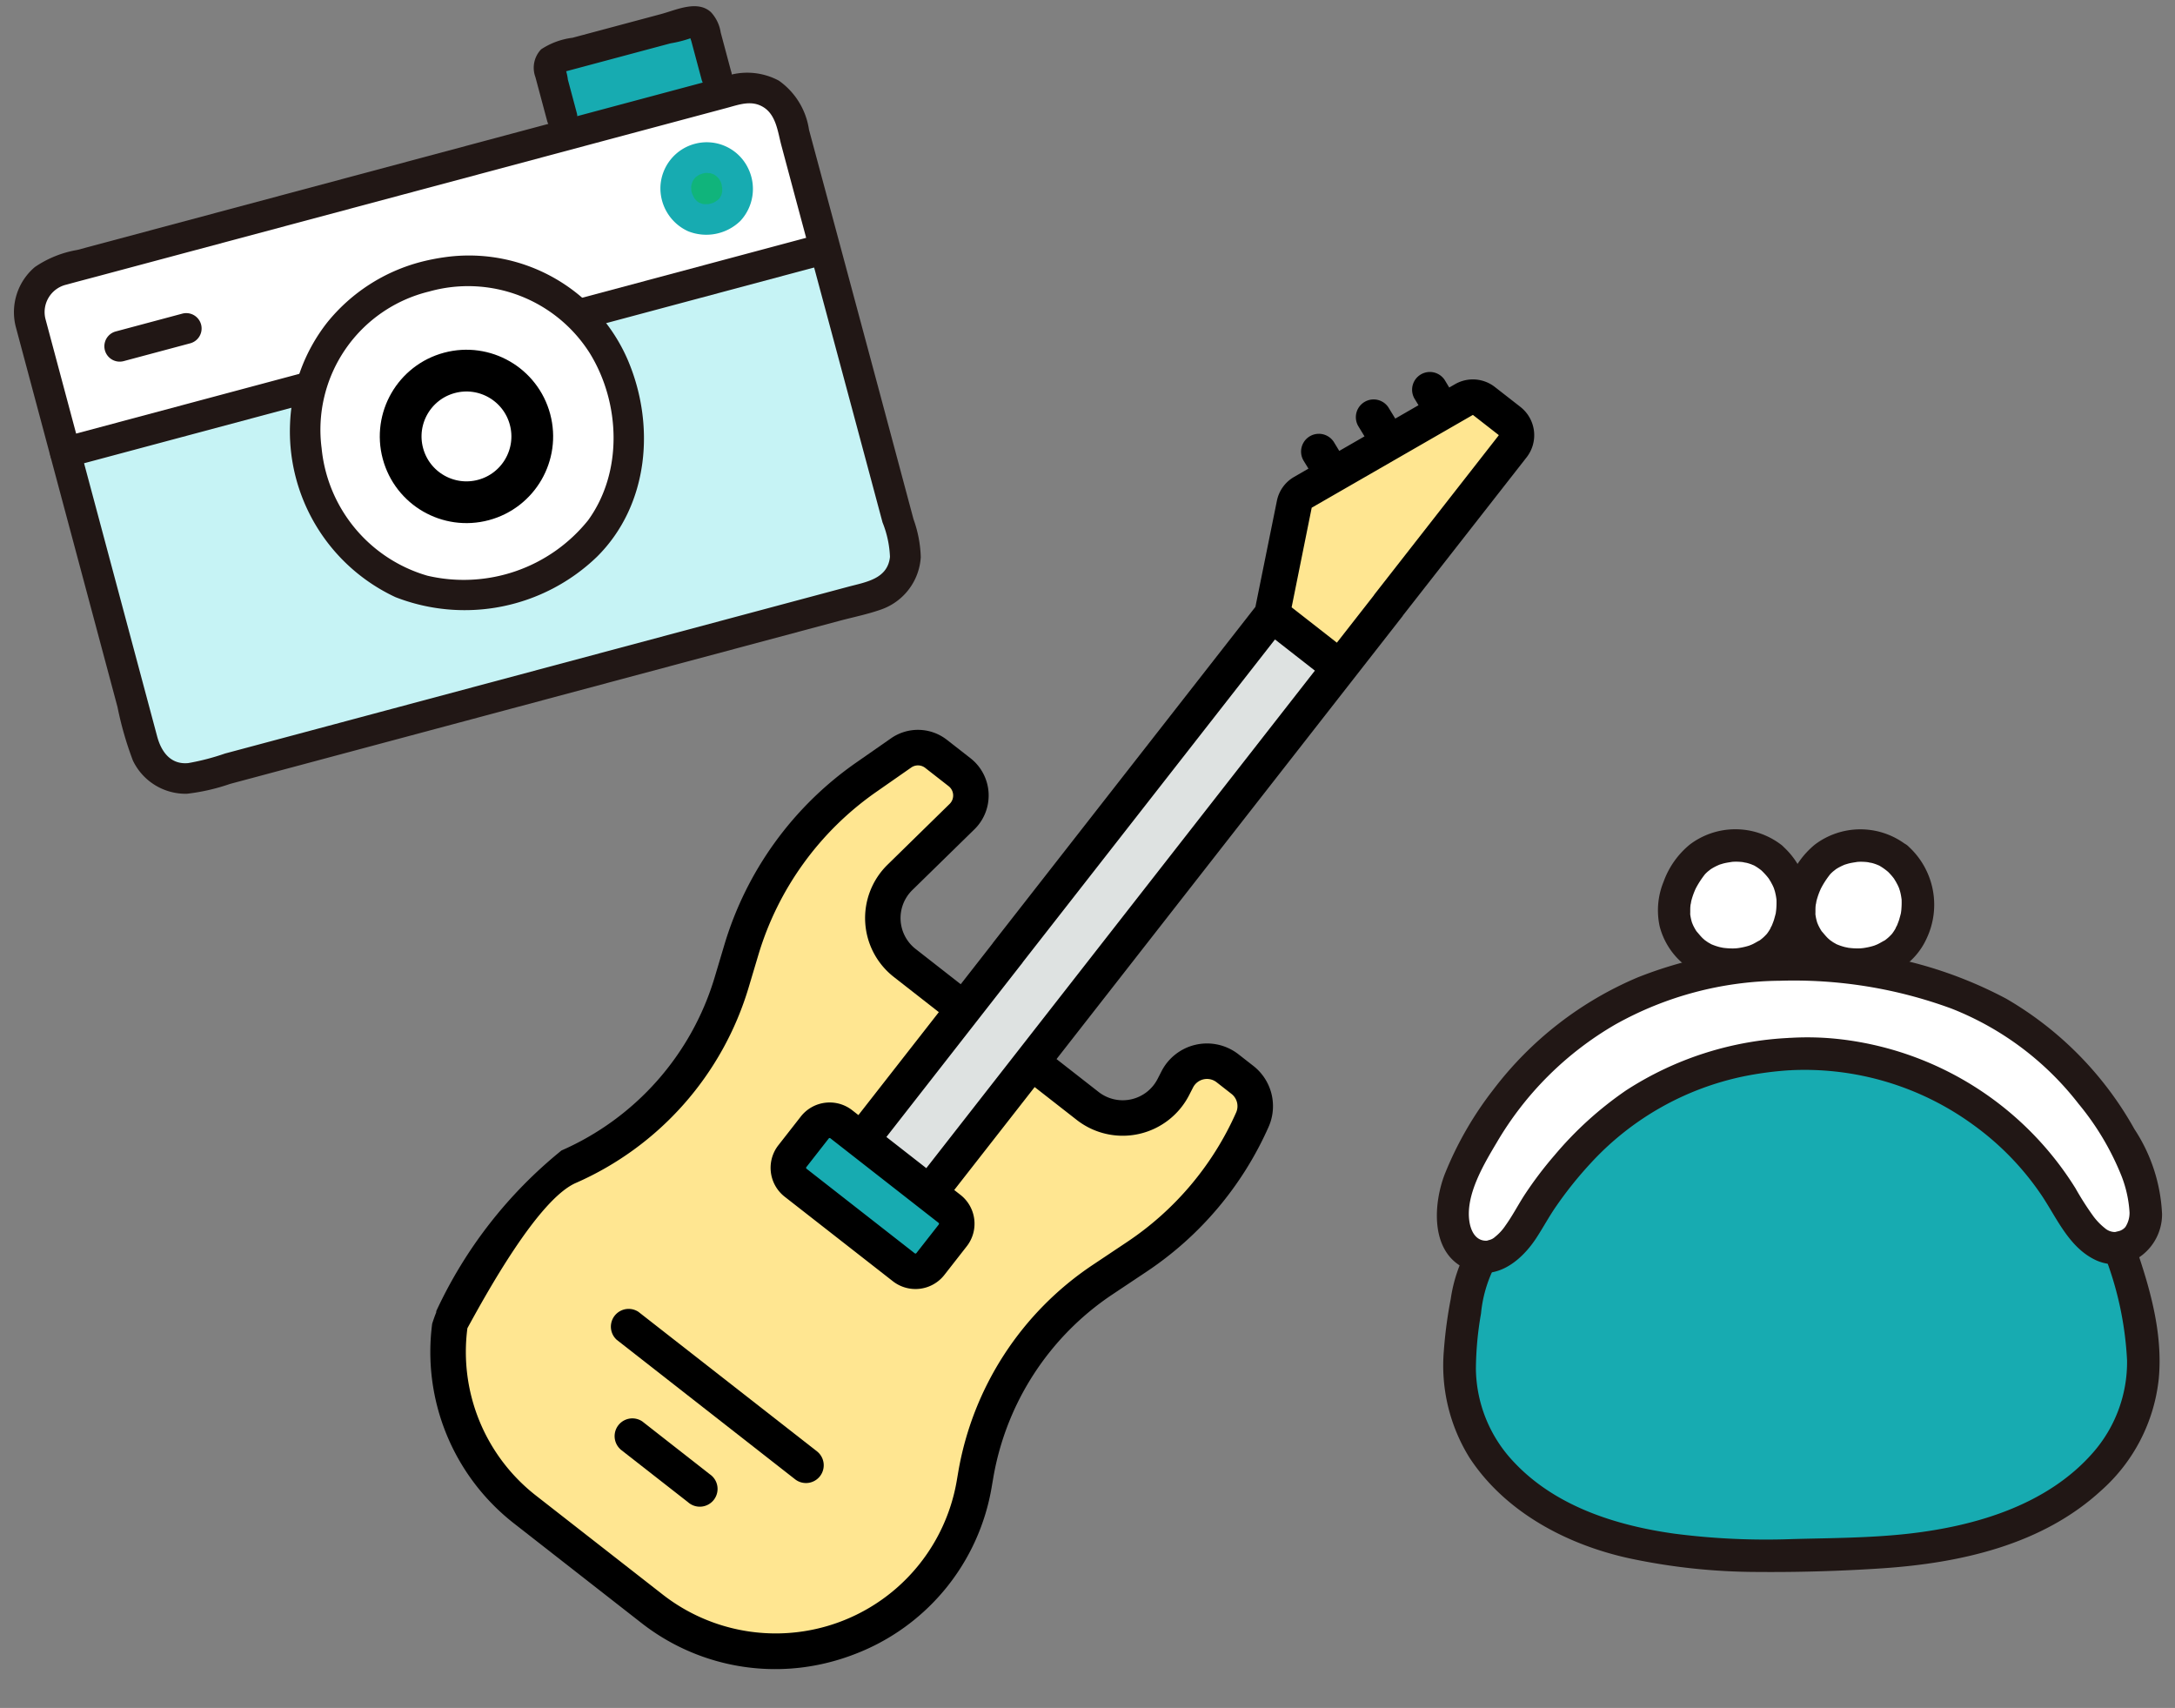 <svg xmlns="http://www.w3.org/2000/svg" width="156.305" height="122.726" viewBox="0 0 156.305 122.726">
    <rect x="0" y="0" width="156.305" height="122.726" fill="#808080" stroke="none"/>
    <g data-name="グループ 4082">
        <g data-name="グループ 4081">
            <g data-name="グループ 3281">
                <path data-name="パス 4436" d="M47.875 27.055a4.09 4.09 0 0 0 6.277-.594l.351-.517a2.4 2.4 0 0 1 3.681-.349l.957.957a2.4 2.4 0 0 1 .361 2.931 23.127 23.127 0 0 1-9.439 8.764L47.381 39.6a21.072 21.072 0 0 0-10.71 12.761l-.192.639a14.479 14.479 0 0 1-24.105 6.075l-8.126-8.126a14.479 14.479 0 0 1 6.075-24.105 21.073 21.073 0 0 0 13.238-11.716l1-2.287A23.128 23.128 0 0 1 34.922 1.692l2.73-1.445a2.125 2.125 0 0 1 2.5.375l1.504 1.508a2.125 2.125 0 0 1-.212 3.19l-4.961 3.793a4.091 4.091 0 0 0-.408 6.142z" transform="rotate(-7 491.495 -194.352)" style="fill:#ffe691"/>
                <g data-name="グループ 3280">
                    <path data-name="パス 4438" d="M39.046 0C39.012-.1 36.2 1.581 36.2 1.581L2.318 35.466 0 37.543l3.831 5.768L6.7 39.844 40.582 5.959l1.452-3.34S39.08.106 39.046 0z" style="fill:#dee2e1" transform="rotate(-7 411.854 -428.442)"/>
                </g>
                <path data-name="パス 4439" d="M11.146 7.378 4.166.4a1.358 1.358 0 0 0-1.92 0L.4 2.246a1.358 1.358 0 0 0 0 1.92l6.98 6.98a1.358 1.358 0 0 0 1.92 0L11.146 9.3a1.358 1.358 0 0 0 0-1.922z" transform="rotate(-7 689.471 -419.583)" style="fill:#17abb1"/>
                <path data-name="パス 4440" d="M18.639 2.024a1.3 1.3 0 0 1 0 1.842L4.378 18.127 0 13.749l2.558-7.668a1.283 1.283 0 0 1 .716-.774L15.567.1A1.3 1.3 0 0 1 17 .381z" transform="rotate(-7 294.46 -718.326)" style="fill:#ffe691"/>
            </g>
            <g data-name="グループ 3282">
                <path data-name="パス 4442" d="M58.079 106.556a1.276 1.276 0 0 0 .628-2.271L45.885 94.267a1.276 1.276 0 0 0-1.567 2.005l12.82 10.024a1.272 1.272 0 0 0 .94.26z"/>
                <path data-name="パス 4443" d="m44.587 104.147 4.849 3.789a1.276 1.276 0 1 0 1.567-2.006l-4.846-3.793a1.276 1.276 0 0 0-1.567 2.006z"/>
                <path data-name="パス 4444" d="m109.265 29.24-1.832-1.428a2.568 2.568 0 0 0-2.875-.202l-.41.236-.33-.548a1.276 1.276 0 0 0-2.178 1.326l.3.493-1.67.962-.495-.81A1.276 1.276 0 0 0 97.6 30.6l.46.756-1.814 1.045-.39-.64a1.278 1.278 0 0 0-2.182 1.33l.357.583-1.035.598a2.557 2.557 0 0 0-1.232 1.712l-1.545 7.625-18.858 24.137a1.276 1.276 0 0 0 2.006 1.567l18.259-23.365 2.868 2.241-27.925 35.75-2.869-2.24 9.671-12.382a1.276 1.276 0 1 0-2.006-1.567l-2.323 2.973-3.243-2.535a2.815 2.815 0 0 1-.236-4.23l4.464-4.366a3.4 3.4 0 0 0-.285-5.11l-1.68-1.311a3.383 3.383 0 0 0-4.043-.109l-2.536 1.767a24.5 24.5 0 0 0-9.41 13.006l-.714 2.392a19.767 19.767 0 0 1-11.006 12.441 32.321 32.321 0 0 0-9 11.543s-.113 1.393.505 1.733a1.275 1.275 0 0 0 1.732-.506c1.39-2.538 5.087-9.246 7.787-10.433A22.315 22.315 0 0 0 53.8 70.959l.714-2.392a21.939 21.939 0 0 1 8.435-11.647l2.534-1.767a.845.845 0 0 1 1.01.027l1.68 1.312a.849.849 0 0 1 .07 1.276l-4.461 4.368a5.366 5.366 0 0 0 .45 8.063l3.237 2.53-5.78 7.397-.445-.348a2.633 2.633 0 0 0-3.696.454l-1.612 2.062a2.637 2.637 0 0 0 .454 3.697l7.779 6.077a2.637 2.637 0 0 0 3.696-.454l1.61-2.06a2.633 2.633 0 0 0-.454-3.697l-.446-.348 5.78-7.397 3.022 2.36a5.366 5.366 0 0 0 8.078-1.777l.285-.556a1.124 1.124 0 0 1 1.691-.372l1.067.834a1.122 1.122 0 0 1 .335 1.342 21.819 21.819 0 0 1-7.843 9.306l-2.497 1.667a22.439 22.439 0 0 0-9.623 14.82l-.112.657a13.2 13.2 0 0 1-21.142 8.178L38.56 107.5a13.092 13.092 0 0 1-4.97-12.063c.52-1.26-.407-1.338-1.106-1.426s-.755-.965-1.426 1.106a15.622 15.622 0 0 0 5.931 14.39l9.055 7.074a15.612 15.612 0 0 0 11.564 3.24 15.981 15.981 0 0 0 3.818-.961 15.625 15.625 0 0 0 9.846-12.036l.113-.657a19.877 19.877 0 0 1 8.525-13.13l2.498-1.666a24.367 24.367 0 0 0 8.757-10.393 3.67 3.67 0 0 0-1.094-4.386l-1.067-.833a3.675 3.675 0 0 0-5.532 1.217l-.285.556a2.815 2.815 0 0 1-4.237.932l-3.023-2.362L100.79 44.28a1.276 1.276 0 0 0-2.006-1.568l-2.71 3.468-3.252-2.541 1.443-7.157 11.568-6.66a.027.027 0 0 1 .03.003l1.83 1.427a.03.03 0 0 1 .005.039l-8.922 11.418a1.276 1.276 0 0 0 2.006 1.568l8.927-11.416a2.579 2.579 0 0 0-.445-3.62zM67.468 87.983l-1.614 2.061a.082.082 0 0 1-.115.015l-7.778-6.078a.082.082 0 0 1-.014-.115l1.61-2.06a.082.082 0 0 1 .115-.015l7.778 6.078a.082.082 0 0 1 .014.115z"/>
            </g>
        </g>
    </g>
    <g data-name="グループ 4083">
        <path data-name="パス 5819" d="M.524 26.575a14.009 14.009 0 0 1-.443-5.3c.146-1.67.286-4 1.118-5.469 2.087.174 3.065-2.7 3.954-4.165C9.734 4.119 15.556.917 22.56.113a21.718 21.718 0 0 1 19.871 8.97c.911 1.277 2.45 4.132 4.472 3.7 1.54 3.748 2.917 7.905 1.773 11.8a12.274 12.274 0 0 1-3.836 5.68 21.871 21.871 0 0 1-9.54 4.531A77.3 77.3 0 0 1 24.24 36.1a44.741 44.741 0 0 1-11.406-.392c-4.858-.864-10.175-3.574-12.06-8.415q-.139-.356-.25-.718z" transform="rotate(3 -1368.522 2063.212)" style="fill:#17abb1"/>
        <path data-name="パス 5820" d="M23.583 6.466C16.577 7.271 10.756 10.473 6.176 18c-.953 1.565-2.007 4.756-4.418 4.08A2.547 2.547 0 0 1 .1 20.015a7.183 7.183 0 0 1 .36-3.529A24.773 24.773 0 0 1 23.5.03C34.437-.354 42.948 2.911 48.529 12.7a10.811 10.811 0 0 1 1.189 4.051 2.334 2.334 0 0 1-1.172 2.149c-2.327 1.257-4.09-2.06-5.092-3.465a21.718 21.718 0 0 0-19.87-8.97z" transform="rotate(3 -1246.667 2046.876)" style="fill:#fff"/>
        <path data-name="パス 5821" d="M6.809.764a4.549 4.549 0 0 1 .942 6.068 4.63 4.63 0 0 1-6.134.994C-.708 6.06-.2 3.388 1.122 1.548A4.241 4.241 0 0 1 6.809.764z" transform="rotate(3 -1095.397 2332.25)" style="fill:#fff"/>
        <path data-name="パス 5822" d="M6.809.764a4.549 4.549 0 0 1 .943 6.069 4.631 4.631 0 0 1-6.134.994C-.709 6.06-.2 3.388 1.123 1.547A4.242 4.242 0 0 1 6.809.764z" transform="rotate(3 -1090.799 2503.992)" style="fill:#fff"/>
        <path data-name="パス 5823" d="M24.735 6.466a23.584 23.584 0 0 0-11.618 4.388 25.629 25.629 0 0 0-4.891 4.926 27.2 27.2 0 0 0-2.021 2.989c-.422.737-.772 1.515-1.232 2.23a3.533 3.533 0 0 1-.706.858.916.916 0 0 1-.318.217c-.034.018-.308.1-.228.087-.812.1-1.241-.622-1.377-1.424-.315-1.851.829-4.025 1.689-5.659a23.547 23.547 0 0 1 8.082-8.923 24.638 24.638 0 0 1 11.658-3.748 32.813 32.813 0 0 1 12.379 1.35 21.51 21.51 0 0 1 9.491 6.363 19.433 19.433 0 0 1 3.335 4.98 8.566 8.566 0 0 1 .729 2.618 1.864 1.864 0 0 1-.243 1.062.944.944 0 0 1-.353.281c-.079.041-.416.123-.337.116a1.111 1.111 0 0 1-.786-.243 4.544 4.544 0 0 1-.85-.789 20.921 20.921 0 0 1-1.4-1.955 23.029 23.029 0 0 0-17.692-9.826 20.714 20.714 0 0 0-3.308.1 1.2 1.2 0 0 0-1.167 1.167A1.174 1.174 0 0 0 24.738 8.8a20.58 20.58 0 0 1 13.425 3.222 20.1 20.1 0 0 1 5.215 4.861c1.181 1.6 2.159 3.616 4.111 4.395a3.279 3.279 0 0 0 3.1-.392 3.726 3.726 0 0 0 1.458-3.17 12.06 12.06 0 0 0-2.3-5.99 24.792 24.792 0 0 0-9.7-8.884A30.361 30.361 0 0 0 27.139.007a29.934 29.934 0 0 0-13.583 2.682 25.464 25.464 0 0 0-9.975 8.62A25.031 25.031 0 0 0 .422 17.54C-.271 19.653-.339 22.972 2 24.129c2.23 1.1 4.118-.454 5.211-2.311.469-.8.855-1.635 1.345-2.418a27.718 27.718 0 0 1 2.27-3.157 20.6 20.6 0 0 1 10.847-6.881 24.489 24.489 0 0 1 3.068-.562 1.2 1.2 0 0 0 1.167-1.167 1.174 1.174 0 0 0-1.173-1.167z" transform="rotate(3 -1223.808 2025.443)" style="fill:#211715"/>
        <path data-name="パス 5824" d="M7.147 2.757a5.322 5.322 0 0 1 .528.482c.083.087.161.179.238.272-.14-.17.062.1.1.165s.1.163.146.246c.03.055.055.111.085.166.011.021.078.163.016.028s.057.16.07.2c.032.1.06.2.085.3s.042.2.063.3c.049.224-.012-.2 0 .027a5.85 5.85 0 0 1 .019.619q-.005.141-.018.281c0 .039-.011.079-.013.119-.005.132.007-.116.016-.116s-.094.464-.108.519c-.042.161-.1.317-.15.474-.011.032-.027.062-.036.094-.035.112.052-.125.054-.126-.042.024-.083.177-.108.227a3.524 3.524 0 0 1-.187.321c-.063.1-.149.179-.022.041-.08.087-.153.178-.237.262a3.015 3.015 0 0 1-.194.18c-.044.039-.09.075-.135.113.012-.01.17-.109.06-.051-.18.1-.344.225-.528.318-.089.045-.3.133-.084.049a5.789 5.789 0 0 1-.25.093 4.992 4.992 0 0 1-.645.171c-.044.009-.316.049-.152.029s-.15.012-.2.015a4.993 4.993 0 0 1-.615 0c-.037 0-.367-.029-.19-.012s-.146-.027-.183-.035a4.136 4.136 0 0 1-.566-.158c-.039-.014-.077-.031-.116-.044-.151-.049.186.1.053.02-.068-.042-.146-.072-.216-.111s-.157-.1-.238-.146c-.017-.01-.13-.088-.024-.013.126.09-.132-.111-.131-.111-.175-.152-.321-.323-.481-.486-.091-.094.016.023.028.04l-.085-.12a3.7 3.7 0 0 1-.2-.326c-.045-.082-.146-.318-.059-.1a3.697 3.697 0 0 1-.171-.556c-.01-.043-.017-.088-.027-.131-.049-.218 0 .146 0 0 0-.192-.024-.381-.016-.574 0-.088.017-.177.02-.265-.007.3.008-.041.026-.129a5.142 5.142 0 0 1 .162-.607c.028-.086.061-.17.091-.255.008-.023.067-.165.01-.028-.066.157.037-.079.052-.109q.127-.266.278-.519.081-.136.168-.268c.029-.044.2-.292.113-.171s.015-.016.042-.045.076-.084.117-.125c.08-.082.177-.15.255-.233S3.621 3 3.606 3c.062-.04.121-.085.183-.125a4.074 4.074 0 0 1 .597-.319c-.229.1.063-.016.153-.044.225-.071.453-.109.681-.161.132-.03-.065.009-.077.01.078 0 .156-.015.234-.019.125-.007.25-.009.376-.006.11 0 .219.018.328.021-.279-.008.067.014.152.033.121.027.243.059.36.1a1.382 1.382 0 0 0 .132.046c.151.033-.226-.117.022.009a4.025 4.025 0 0 1 .639.4 1.167 1.167 0 0 0 1.6-.419 1.2 1.2 0 0 0-.419-1.6 5.428 5.428 0 0 0-6.51.35A6.131 6.131 0 0 0 .308 4.045 5.417 5.417 0 0 0 .2 7.29a5.221 5.221 0 0 0 5.24 3.618 5.975 5.975 0 0 0 3.094-.948 5.036 5.036 0 0 0 1.883-2.35A5.664 5.664 0 0 0 8.8 1.111a1.2 1.2 0 0 0-1.65 0 1.18 1.18 0 0 0-.003 1.646z" transform="rotate(3 -1072.513 2310.608)" style="fill:#211715"/>
        <path data-name="パス 5825" d="M7.148 2.756a5.392 5.392 0 0 1 .527.482c.083.088.161.179.238.273-.139-.17.062.1.1.165s.1.163.146.246c.029.054.055.111.085.166.011.021.078.163.016.028s.057.16.069.2q.049.146.085.3c.025.1.042.2.063.3.049.224-.012-.2 0 .026a5.859 5.859 0 0 1 .018.62q0 .141-.017.281c0 .039-.011.079-.013.118-.005.132.007-.116.016-.116s-.094.464-.108.519c-.042.161-.1.318-.15.474-.011.032-.027.063-.037.095-.035.112.053-.125.054-.126-.042.024-.082.177-.108.227a3.463 3.463 0 0 1-.186.321c-.063.1-.149.178-.022.041-.08.087-.153.178-.237.262q-.093.093-.194.18c-.044.038-.09.075-.135.112.012-.009.17-.109.06-.049-.18.1-.344.224-.528.318-.089.046-.3.133-.084.049-.083.032-.166.064-.25.093a4.994 4.994 0 0 1-.645.171c-.044.008-.316.049-.152.029s-.15.012-.2.015a5.077 5.077 0 0 1-.614 0c-.037 0-.367-.029-.19-.013s-.146-.027-.183-.035a4.222 4.222 0 0 1-.565-.158c-.039-.014-.077-.031-.116-.044-.15-.049.186.1.053.02-.067-.043-.146-.072-.215-.111s-.158-.1-.238-.146c-.018-.011-.13-.088-.024-.013.126.09-.132-.111-.131-.11-.174-.152-.32-.323-.481-.486-.091-.094.016.023.028.04l-.085-.12q-.107-.158-.2-.326c-.044-.083-.146-.318-.059-.1a3.806 3.806 0 0 1-.171-.556l-.026-.131c-.051-.219 0 .146 0 0 0-.192-.024-.381-.016-.573 0-.088.018-.177.02-.265-.008.3.008-.041.026-.13a5.229 5.229 0 0 1 .162-.606c.029-.086.061-.17.092-.255.008-.023.067-.165.009-.028-.066.157.037-.079.052-.109a6.34 6.34 0 0 1 .446-.787c.03-.044.2-.292.113-.171s.015-.016.043-.046.076-.084.116-.124c.081-.082.177-.15.255-.233s-.049.039-.063.049c.062-.039.121-.085.183-.125a4.061 4.061 0 0 1 .597-.318c-.229.1.063-.016.153-.044.225-.071.453-.109.681-.162.132-.03-.065.01-.078.01.078 0 .156-.015.234-.019.125-.007.25-.009.376-.006.109 0 .219.018.328.021-.279-.009.067.014.152.033.122.027.243.059.36.1.043.014.089.036.132.046.151.033-.226-.117.022.009a4.026 4.026 0 0 1 .639.4 1.17 1.17 0 0 0 1.6-.419 1.2 1.2 0 0 0-.419-1.6 5.427 5.427 0 0 0-6.51.35 6.12 6.12 0 0 0-1.739 2.76A5.411 5.411 0 0 0 .2 7.289 5.221 5.221 0 0 0 5.437 10.9a5.979 5.979 0 0 0 3.095-.949A5.034 5.034 0 0 0 10.418 7.6 5.664 5.664 0 0 0 8.8 1.1a1.2 1.2 0 0 0-1.65 0 1.18 1.18 0 0 0-.002 1.656z" transform="rotate(3 -1067.953 2482.35)" style="fill:#211715"/>
        <path data-name="パス 5826" d="M1.334 3.58A10.725 10.725 0 0 0 .305 7.286a31.5 31.5 0 0 0-.3 3.735 12.548 12.548 0 0 0 2.248 7.594C5.031 22.4 9.6 24.5 14.146 25.236a44.459 44.459 0 0 0 9.159.49 120.39 120.39 0 0 0 9.037-.739c5.55-.674 11.323-2.279 15.354-6.39a12.482 12.482 0 0 0 3.721-8.254c.133-3.287-.98-6.494-2.2-9.492a1.205 1.205 0 0 0-1.441-.817 1.174 1.174 0 0 0-.815 1.436 24.158 24.158 0 0 1 2.111 7.68 9.863 9.863 0 0 1-2.1 6.753C43.89 19.824 38.855 21.6 34.1 22.4c-2.761.462-5.564.609-8.351.831a51.261 51.261 0 0 1-8.512.058c-4.229-.367-8.657-1.519-11.8-4.548a9.894 9.894 0 0 1-3.063-6.519 23.815 23.815 0 0 1 .158-4 9.382 9.382 0 0 1 .816-3.458c.7-1.326-1.312-2.506-2.014-1.177z" transform="rotate(3 -1590.79 2035.19)" style="fill:#211715"/>
    </g>
    <g data-name="グループ 4084">
        <g data-name="グループ 4080">
            <path data-name="パス 5833" d="M11.485 2.3V.663A.663.663 0 0 0 10.822 0H.659A.66.66 0 0 0 0 .663v6.62h11.485z" transform="rotate(-14.98 36.18 -147.285)" style="fill:#17abb1"/>
            <path data-name="パス 5834" d="M28.25 0h25.18a3.085 3.085 0 0 1 3.087 3.083c0 2.288.007 5.63.012 9.663H0V3.1A3.093 3.093 0 0 1 3.092 0z" transform="rotate(-14.98 77.576 4.786)" style="fill:#fff"/>
            <path data-name="パス 5835" d="M11.574 0A11.348 11.348 0 0 0 0 11.5c0 6.939 4.832 11.717 11.573 11.717 7 0 11.573-4.823 11.573-11.717A11.338 11.338 0 0 0 11.574 0z" transform="rotate(-14.98 96.66 -62.223)" style="fill:#fff"/>
            <path data-name="パス 5836" d="M2.215 0A2.17 2.17 0 0 0 0 2.2a2.134 2.134 0 0 0 2.215 2.24A2.112 2.112 0 0 0 4.428 2.2 2.168 2.168 0 0 0 2.215 0z" transform="rotate(-14.98 69.566 -176.82)" style="fill:#10b47b"/>
            <path data-name="パス 5842" d="M56.529 0H38.221a11.709 11.709 0 0 1 1.624 5.994c0 6.9-4.572 11.717-11.573 11.717-6.742 0-11.572-4.779-11.572-11.717A11.706 11.706 0 0 1 18.329 0H0v21.862a3.085 3.085 0 0 0 3.088 3.086h50.363a3.094 3.094 0 0 0 3.093-3.095c0-8.022-.008-15.733-.015-21.853z" transform="rotate(-14.98 125.951 -1.61)" style="fill:#c6f3f5"/>
            <path data-name="パス 5867" d="M.046 4.2v28.277a24.485 24.485 0 0 0 .075 4 4.2 4.2 0 0 0 3.126 3.307 14.42 14.42 0 0 0 3.182.119h45.31c1.025 0 2.077.068 3.1-.01a4.262 4.262 0 0 0 3.756-2.9 8.777 8.777 0 0 0 .2-2.772V24.691q-.007-9.721-.021-19.442a5.244 5.244 0 0 0-1.179-3.966A4.813 4.813 0 0 0 53.844 0H5.739A7.664 7.664 0 0 0 2.48.4 4.25 4.25 0 0 0 .046 4.2a1.1 1.1 0 0 0 2.207 0 2.025 2.025 0 0 1 2.1-1.993c.782-.006 1.563 0 2.345 0H53.47c.922 0 1.871-.107 2.562.632.738.789.532 1.987.533 2.983v3.623l.011 9.6q.006 5.83.009 11.66v3.165a7.4 7.4 0 0 1-.123 2.528C55.895 37.9 54.31 37.7 53 37.7H6.644a16.951 16.951 0 0 1-2.729-.019c-1.265-.213-1.662-1.3-1.662-2.43V4.2a1.1 1.1 0 0 0-2.207 0z" transform="rotate(-14.98 73.95 9.702)" style="fill:#211715"/>
            <path data-name="パス 5868" d="M18.592 0H1.066a1.1 1.1 0 0 0 0 2.207h17.526a1.1 1.1 0 0 0 0-2.207z" transform="rotate(-14.98 102.886 -143.873)" style="fill:#211715"/>
            <path data-name="パス 5869" d="M18.921 0H1.066a1.1 1.1 0 0 0 0 2.207h17.855a1.1 1.1 0 0 0 0-2.207z" transform="rotate(-14.98 122.299 2.987)" style="fill:#211715"/>
            <path data-name="パス 5870" d="M12.69 0a12.826 12.826 0 0 0-7.656 2.468 12.579 12.579 0 0 0-4.442 6.3A13.143 13.143 0 0 0 4.683 22.8a13.7 13.7 0 0 0 14.736.936C24 21.11 25.956 15.637 25.2 10.566A12.436 12.436 0 0 0 14.869.179 15.308 15.308 0 0 0 12.69 0a1.1 1.1 0 0 0 0 2.207A10.345 10.345 0 0 1 22.7 9.474c1.211 4.048.088 8.885-3.223 11.567a11.469 11.469 0 0 1-12.185.859 10.605 10.605 0 0 1-4.973-10.816A10.22 10.22 0 0 1 12.69 2.207a1.1 1.1 0 0 0 0-2.207z" transform="rotate(-14.98 93.036 -57.435)" style="fill:#211715"/>
            <path data-name="パス 5871" d="M3.322 0A3.329 3.329 0 0 0 .15 2.325a3.391 3.391 0 0 0 1.092 3.62 3.514 3.514 0 0 0 3.813.255 3.374 3.374 0 0 0 1.521-3.513A3.3 3.3 0 0 0 3.322 0a1.1 1.1 0 1 0 0 2.207c.064 0 .128.006.193.007.23.006-.268-.059-.046-.007.1.023.2.043.291.074a.957.957 0 0 0 .111.04c-.249-.043-.166-.075-.052-.016s.19.126.29.181c-.253-.142-.129-.1-.051-.029.028.025.054.051.08.078a1.617 1.617 0 0 0 .112.125c-.186-.153-.116-.166-.055-.067s.106.175.156.265c.041.074.031.157-.042-.109.02.072.053.142.074.215.027.092.036.189.062.281-.08-.285-.018-.193-.017-.092 0 .049.005.1.005.148 0 .1-.021.2-.016.3-.016-.285.028-.184 0-.064a2.44 2.44 0 0 1-.087.324c-.041.115-.125.163.029-.063-.049.072-.08.159-.127.233-.023.037-.051.071-.073.108-.07.116.194-.221.059-.081-.071.074-.154.141-.222.216.191-.209.152-.112.056-.048l-.089.056c-.046.027-.092.05-.141.075-.175.1.224-.073.092-.036-.1.027-.193.066-.293.092-.037.009-.075.015-.113.023-.186.043.3-.023 0 0a2.731 2.731 0 0 1-.307 0 .8.8 0 0 1-.178-.014s.3.055.121.013c-.1-.024-.2-.046-.3-.078-.043-.015-.086-.035-.129-.046.314.092.135.057.043.006s-.158-.106-.244-.157c.289.177.07.051-.015-.037-.03-.031-.057-.069-.089-.1-.1-.092.165.242.058.076a5.235 5.235 0 0 1-.165-.279c-.1-.184.092.262.024.06l-.037-.107c-.034-.108-.039-.234-.08-.338.006.014.025.294.017.115 0-.062-.009-.123-.011-.184v-.15c0-.113.073-.284-.015.032.031-.11.043-.224.078-.334.017-.052.046-.107.057-.16l-.067.16a2.33 2.33 0 0 1 .05-.1c.052-.1.123-.187.178-.284-.146.256-.1.128-.03.051.038-.041.077-.081.119-.119.078-.073.2-.114-.051.028.046-.027.092-.067.14-.1s.1-.059.149-.086l.1-.051-.156.066c.112-.014.23-.078.343-.1.138-.029.192.032-.049 0a1.924 1.924 0 0 0 .256-.013A1.1 1.1 0 1 0 3.325 0z" transform="rotate(-14.98 65.935 -172.065)" style="fill:#17abb1"/>
            <path data-name="パス 5872" d="M13.7 5.343V2.427a2.74 2.74 0 0 0-.3-1.589C12.686-.28 11.029.043 9.9.043H3.314A5.277 5.277 0 0 0 .923.262a1.916 1.916 0 0 0-.915 1.82v3.264a1.1 1.1 0 0 0 2.207 0V2.863a3.511 3.511 0 0 0 0-1.034c-.079-.2-.606.316-.4.422a1.1 1.1 0 0 0 .33 0h7.865a8.683 8.683 0 0 0 1.7 0h.23l-.44-.44s-.013.031 0 .018c-.014.014 0 .1 0 .116a2.655 2.655 0 0 0 0 .527v2.873a1.1 1.1 0 0 0 2.207 0z" transform="rotate(-14.98 32.384 -142.485)" style="fill:#211715"/>
            <path data-name="パス 5873" d="M1.1 2.207h4.949a1.1 1.1 0 0 0 0-2.207H1.1a1.1 1.1 0 1 0 0 2.207z" transform="rotate(-14.98 95.284 -15.544)" style="fill:#211715"/>
        </g>
        <g data-name="楕円形 565" transform="rotate(-14.98 115.452 -85.006)" style="stroke:#000;stroke-width:3px;fill:#fff">
            <circle cx="6.228" cy="6.228" r="6.228" style="stroke:none"/>
            <circle cx="6.228" cy="6.228" r="4.728" style="fill:none"/>
        </g>
    </g>
</svg>
